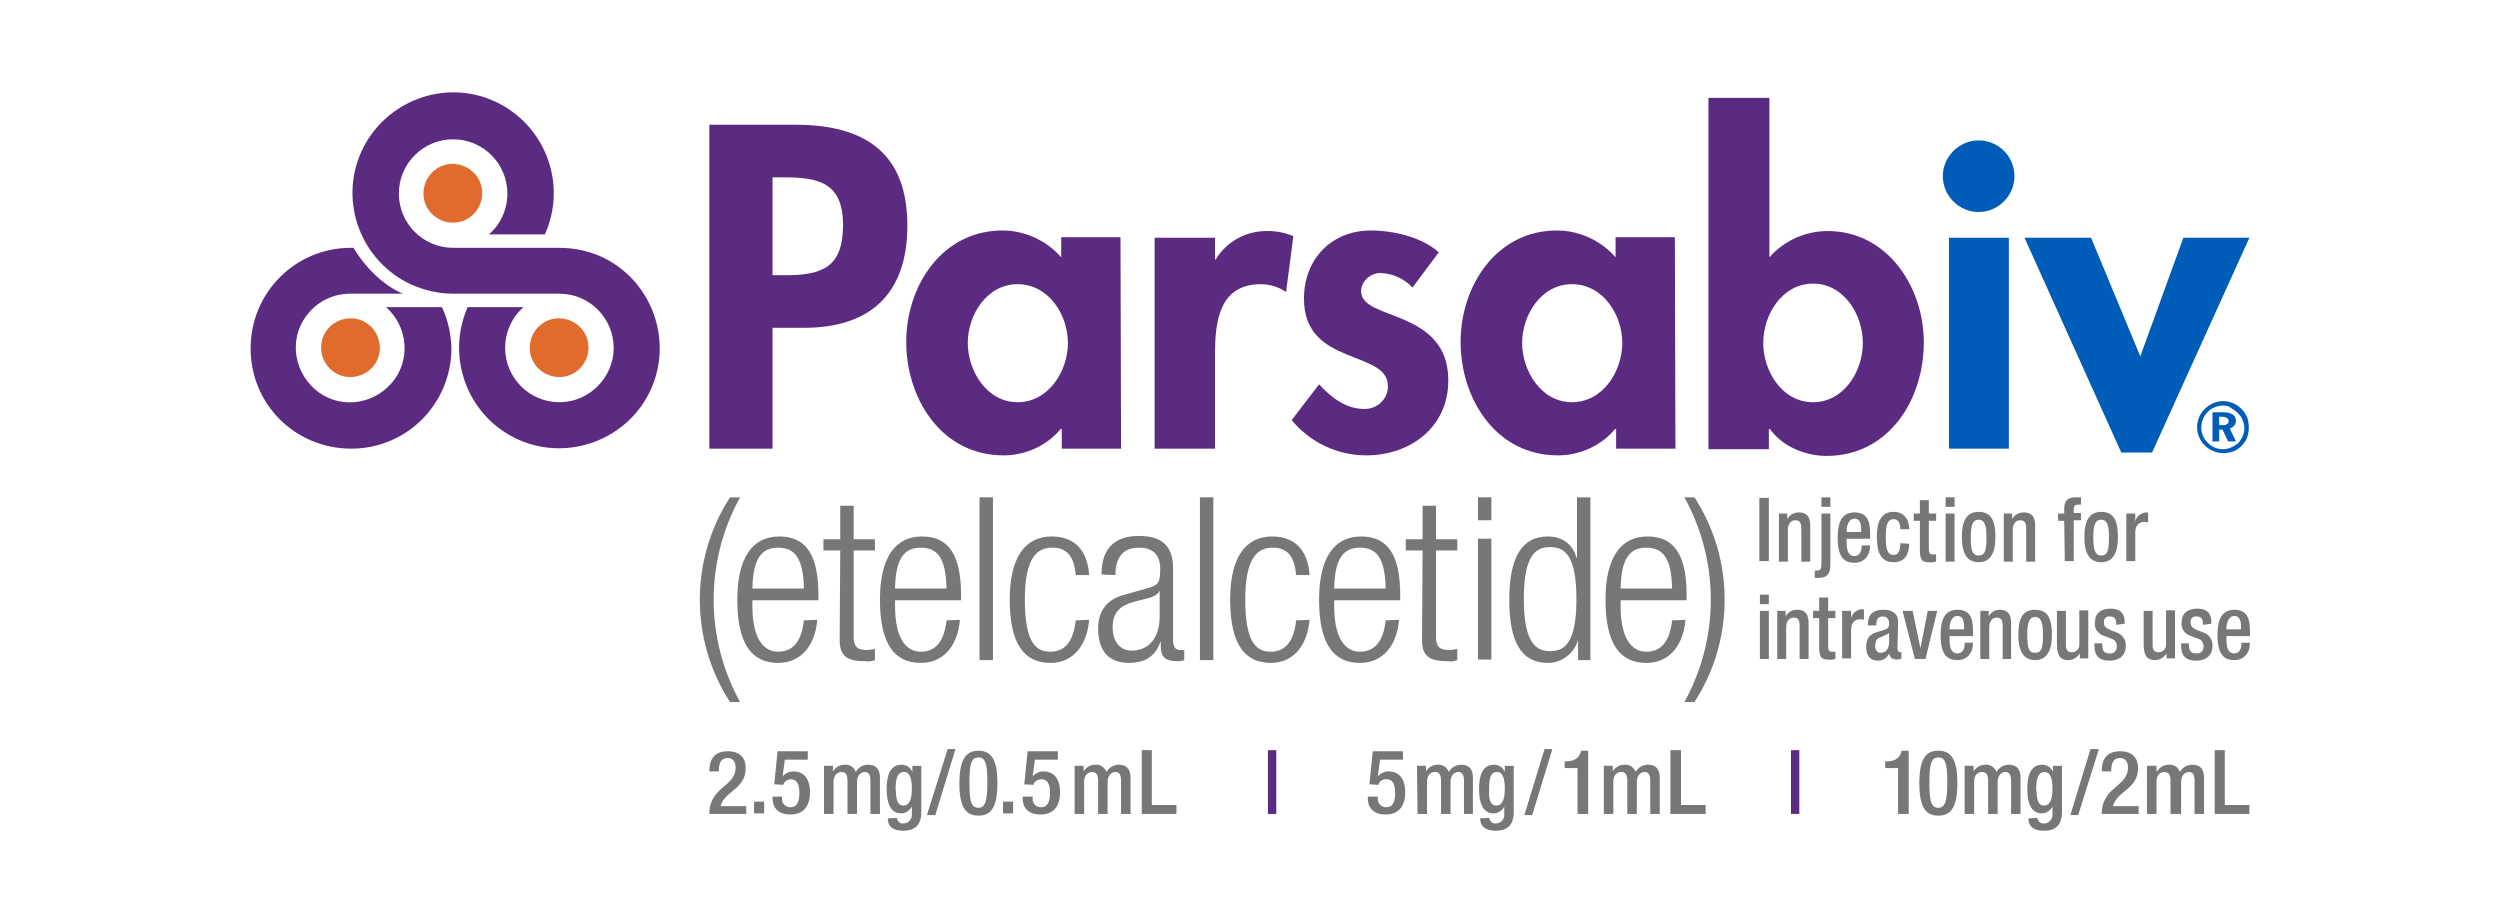 <?xml version="1.0" encoding="utf-8"?>
<!-- Generator: Adobe Illustrator 24.3.0, SVG Export Plug-In . SVG Version: 6.00 Build 0)  -->
<svg version="1.1" id="Layer_1" xmlns="http://www.w3.org/2000/svg" xmlns:xlink="http://www.w3.org/1999/xlink" x="0px" y="0px"
	 viewBox="0 0 446.9 164.9" style="enable-background:new 0 0 446.9 164.9;" xml:space="preserve">
<style type="text/css">
	.st0{fill:#5B2B82;}
	.st1{fill:#005CB9;}
	.st2{fill:#77777A;}
	.st3{fill:none;stroke:#5B2B82;stroke-width:1.49;stroke-miterlimit:10;}
	.st4{fill:#E16A2D;}
</style>
<g id="Layer_1_copy">
	<path class="st0" d="M138.1,80.2h-11.3V22.3h15.4c12.1,0,20,4.8,20,18c0,12.3-6.7,18.3-18.5,18.3h-5.6V80.2z M138.1,49.2h2.3
		c6.7,0,10.3-1.5,10.3-9s-4.3-8.5-10.6-8.5h-2L138.1,49.2z"/>
	<path class="st0" d="M200.4,80.2h-10.6v-3.5h-0.2c-2.5,3-6.3,4.7-10.2,4.7c-11.1,0-17.4-10.1-17.4-20.3c0-10,6.4-19.9,17.2-19.9
		c4,0,7.9,1.8,10.5,4.8v-3.6h10.6L200.4,80.2z M190.9,61.3c0-5.1-3.5-10.5-9-10.5c-5.5,0-8.9,5.5-8.9,10.5s3.4,10.6,8.9,10.6
		C187.4,71.9,190.9,66.4,190.9,61.3"/>
	<path class="st0" d="M217.1,46.4h0.2c2-3.3,5.6-5.2,9.4-5.1c1.5,0,3,0.3,4.5,0.9l-1.3,10c-1.3-0.9-2.9-1.4-4.5-1.4
		c-7.4,0-8.2,6.6-8.2,12.4v17h-10.8V42.5h10.8V46.4z"/>
	<path class="st0" d="M252.5,51.4c-1.5-1.6-3.5-2.5-5.7-2.6c-1.8,0-3.4,1.4-3.5,3.2c0,2.8,3.9,3.5,7.8,5.2c3.8,1.7,7.8,4.3,7.8,10.8
		c0,8.4-6.8,13.4-14.7,13.4c-5.1,0-10-2.3-13.3-6.3l4.9-6.4c2.1,2.3,4.8,4.4,8,4.4c2.2,0.1,4.2-1.6,4.3-3.8c0-0.1,0-0.2,0-0.3
		c0-3.3-3.8-4.1-7.5-5.7c-3.8-1.6-7.5-3.8-7.5-9.9c0-7.1,4.9-12.2,12-12.2c4,0,9.1,1.2,12.1,3.9L252.5,51.4z"/>
	<path class="st0" d="M299.5,80.2h-10.6v-3.5h-0.2c-2.5,3-6.3,4.7-10.2,4.7c-11.1,0-17.4-10.1-17.4-20.3c0-10,6.4-19.9,17.2-19.9
		c4,0,7.9,1.8,10.5,4.8v-3.6h10.6L299.5,80.2z M290,61.3c0-5.1-3.5-10.5-9-10.5c-5.5,0-8.9,5.5-8.9,10.5s3.4,10.6,8.9,10.6
		S290,66.4,290,61.3"/>
	<path class="st0" d="M305.5,17.5h10.8v28.5c2.6-3,6.5-4.7,10.4-4.7c10.7,0,17.2,10,17.2,19.9c0,10.3-6.3,20.3-17.4,20.3
		c-3.8,0-7.9-1.7-10.1-4.8h-0.2v3.6h-10.8V17.5z M333,61.3c0-5.1-3.4-10.6-8.9-10.6c-5.5,0-8.9,5.5-8.9,10.6s3.4,10.6,8.9,10.6
		S333,66.4,333,61.3"/>
	<path class="st1" d="M360.1,31.5c0,3.5-2.9,6.4-6.4,6.4s-6.4-2.9-6.4-6.4s2.9-6.4,6.4-6.4C357.2,25.1,360.1,27.9,360.1,31.5
		C360.1,31.4,360.1,31.5,360.1,31.5"/>
	<rect x="348.4" y="42.5" class="st1" width="10.7" height="37.7"/>
	<polygon class="st1" points="382.6,63.7 390.3,42.5 402.1,42.5 384.7,80.9 379.2,80.9 361.9,42.5 373.8,42.5 	"/>
	<path class="st2" d="M132.3,88.9c-6.3,11.4-6.3,25.2,0,36.6h-1.8c-7.2-11.1-7.2-25.5,0-36.6H132.3z"/>
	<path class="st2" d="M146.1,110.8c-0.4,4.6-2.9,7.7-7,7.7c-4.6,0-7.3-3.2-7.3-11.3c0-7.5,2.7-11.3,7.5-11.3s7,3.3,7,10.5v0.9h-11.8
		v1c0,6.2,2.2,8.2,4.6,8.2c2.6,0,4.2-1.8,4.6-5.6L146.1,110.8z M143.7,105.2c-0.1-5.4-1.6-7.3-4.6-7.3s-4.5,2-4.6,7.3H143.7z"/>
	<path class="st2" d="M150.2,98.4h-3v-2h3v-6h2.4v6h3.8v2h-3.8v15.5c0,1.7,0.7,2.3,2.3,2.3c0.5,0,1-0.1,1.5-0.2v2
		c-0.5,0.2-1.1,0.3-1.7,0.2c-3.3,0-4.6-0.9-4.6-3.8L150.2,98.4z"/>
	<path class="st2" d="M171.6,110.8c-0.4,4.6-2.9,7.7-7,7.7c-4.6,0-7.3-3.2-7.3-11.3c0-7.5,2.7-11.3,7.5-11.3s7,3.3,7,10.5v0.9H160v1
		c0,6.2,2.2,8.2,4.6,8.2c2.6,0,4.2-1.8,4.6-5.6L171.6,110.8z M169.2,105.2c-0.1-5.4-1.6-7.3-4.6-7.3s-4.5,2-4.6,7.3H169.2z"/>
	<rect x="175.1" y="88.9" class="st2" width="2.4" height="29.1"/>
	<path class="st2" d="M194.7,110.8c-0.4,4.6-2.9,7.7-6.9,7.7c-4.6,0-7.3-3.2-7.3-11.3c0-7.5,2.7-11.3,7.5-11.3
		c4.1,0,6.4,2.5,6.7,6.9h-2.4c-0.3-3.4-1.6-4.9-4.2-4.9s-4.9,1.6-4.9,9.3c0,8.2,2.3,9.3,4.6,9.3c2.5,0,4.1-1.8,4.5-5.6L194.7,110.8z
		"/>
	<path class="st2" d="M196.9,102.7c0-4.4,2.1-6.9,6.7-6.9c4.6,0,6.1,2.3,6.1,5.8v12.8c0,1.2,0.4,1.8,1.3,1.8h0.7v1.8
		c-0.4,0.1-0.8,0.2-1.1,0.2c-1.9,0-3.1-0.4-3.1-2.7v-0.7h-0.1c-1,2.9-3.2,3.7-5.6,3.7c-3.8,0-5.5-2.4-5.5-6.1c0-2.9,1.3-5.1,4.4-6
		l4.6-1.3c1.7-0.5,2.1-0.9,2.1-3.4c0-2.8-1.6-3.8-3.8-3.8c-2.9,0-4.2,1.8-4.2,4.9L196.9,102.7z M207.3,105.7h-0.1
		c-0.2,0.7-1.6,1.2-2.6,1.4l-2,0.5c-2.4,0.7-3.7,1.9-3.7,4.5s1.3,4.2,3.4,4.2c3,0,5-2.2,5-6.1L207.3,105.7z"/>
	<rect x="214.5" y="88.9" class="st2" width="2.4" height="29.1"/>
	<path class="st2" d="M234.1,110.8c-0.4,4.6-2.9,7.7-6.9,7.7c-4.6,0-7.3-3.2-7.3-11.3c0-7.5,2.7-11.3,7.5-11.3
		c4.1,0,6.4,2.5,6.7,6.9h-2.4c-0.3-3.4-1.6-4.9-4.2-4.9c-2.6,0-4.9,1.6-4.9,9.3c0,8.2,2.3,9.3,4.6,9.3c2.5,0,4.1-1.8,4.5-5.6
		L234.1,110.8z"/>
	<path class="st2" d="M250.1,110.8c-0.4,4.6-2.9,7.7-7,7.7c-4.6,0-7.3-3.2-7.3-11.3c0-7.5,2.7-11.3,7.5-11.3c4.8,0,7,3.3,7,10.5v0.9
		h-11.8v1c0,6.2,2.2,8.2,4.6,8.2c2.6,0,4.2-1.8,4.6-5.6L250.1,110.8z M247.7,105.2c-0.1-5.4-1.6-7.3-4.6-7.3c-3,0-4.5,2-4.6,7.3
		H247.7z"/>
	<path class="st2" d="M254.3,98.4h-3v-2h3v-6h2.4v6h3.8v2h-3.8v15.5c0,1.7,0.7,2.3,2.3,2.3c0.5,0,1-0.1,1.5-0.2v2
		c-0.5,0.2-1.1,0.3-1.7,0.2c-3.3,0-4.6-0.9-4.6-3.8L254.3,98.4z"/>
	<path class="st2" d="M264.2,88.9h2.4V93h-2.4V88.9z M264.2,96.3h2.4v21.6h-2.4V96.3z"/>
	<rect x="314.5" y="89" class="st2" width="1.7" height="11.3"/>
	<path class="st2" d="M318,91.8h1.5v1h0c0.4-0.8,1.2-1.2,2.1-1.2c1.2,0,2,0.6,2,2.3v6.5h-1.6v-5.9c0-1.1-0.3-1.5-1.1-1.5
		c-0.7,0-1.3,0.6-1.3,1.7v5.7h-1.6L318,91.8z"/>
	<path class="st2" d="M327.2,91.8v9.1c0,1.8-0.7,2.4-2.1,2.4c-0.2,0-0.5,0-0.7,0v-1.3h0.4c0.6,0,0.8-0.3,0.8-1.2v-9H327.2z
		 M327.2,90.6h-1.6v-1.7h1.6V90.6z"/>
	<path class="st2" d="M330.1,96.3v0.5c0,1.1,0.1,2.6,1.4,2.6c1.2,0,1.3-1.4,1.3-1.9h1.5c0,1.9-1.1,3.1-2.8,3.1c-1.3,0-3-0.4-3-4.4
		c0-2.2,0.4-4.6,3-4.6c2.2,0,2.8,1.4,2.8,3.8v0.9H330.1z M332.7,95.1v-0.5c0-1.1-0.3-1.9-1.2-1.9c-0.9,0-1.4,1.1-1.4,2.2v0.2H332.7z
		"/>
	<path class="st2" d="M341.3,97.2c-0.1,2-0.8,3.3-2.8,3.3c-2.3,0-3-1.8-3-4.5c0-2.6,0.7-4.5,3-4.5s2.8,2,2.8,3.1h-1.6
		c0-0.8-0.2-1.8-1.2-1.8c-1.2,0-1.4,1.3-1.4,3.2s0.2,3.2,1.4,3.2c0.9,0,1.2-0.8,1.2-2.1L341.3,97.2z"/>
	<path class="st2" d="M342.1,91.8h1.1v-2.4h1.6v2.4h1.3v1.3h-1.3v5.1c0,0.7,0.2,0.9,0.7,0.9c0.2,0,0.4,0,0.6,0v1.3
		c-0.4,0.1-0.9,0.2-1.3,0.1c-1.1,0-1.6-0.3-1.6-2.1v-5.3h-1.1L342.1,91.8z"/>
	<path class="st2" d="M347.8,88.9h1.6v1.7h-1.6V88.9z M347.8,91.8h1.6v8.6h-1.6V91.8z"/>
	<path class="st2" d="M353.7,91.5c2.4,0,3,1.8,3,4.5c0,2.7-0.8,4.5-3,4.5s-3-1.8-3-4.5C350.7,93.4,351.4,91.5,353.7,91.5
		 M353.7,99.3c1.2,0,1.4-1,1.4-3.2c0-1.9-0.2-3.2-1.4-3.2s-1.4,1.3-1.4,3.2C352.3,98.2,352.5,99.3,353.7,99.3"/>
	<path class="st2" d="M358.2,91.8h1.5v1h0c0.4-0.8,1.2-1.2,2.1-1.2c1.2,0,2,0.6,2,2.3v6.5h-1.6v-5.9c0-1.1-0.3-1.5-1.1-1.5
		c-0.7,0-1.3,0.6-1.3,1.7v5.7h-1.6L358.2,91.8z"/>
	<path class="st2" d="M369,93.1h-1.1v-1.3h1.1V91c0-1.6,0.7-2.1,2.1-2.1c0.3,0,0.6,0,0.9,0v1.3h-0.4c-0.6,0-0.9,0.2-0.9,0.8v0.7h1.3
		V93h-1.3v7.3h-1.6L369,93.1z"/>
	<path class="st2" d="M375.6,91.5c2.4,0,3,1.8,3,4.5c0,2.7-0.8,4.5-3,4.5c-2.2,0-3-1.8-3-4.5C372.6,93.4,373.3,91.5,375.6,91.5
		 M375.6,99.3c1.2,0,1.4-1,1.4-3.2c0-1.9-0.2-3.2-1.4-3.2s-1.4,1.3-1.4,3.2C374.2,98.2,374.5,99.3,375.6,99.3"/>
	<path class="st2" d="M380.1,91.8h1.6v1.4l0,0c0.2-0.9,1-1.5,1.9-1.6c0.1,0,0.3,0,0.4,0.1v1.7c-0.2-0.1-0.4-0.1-0.7-0.1
		c-0.7,0-1.6,0.4-1.6,1.9v5.1h-1.6L380.1,91.8z"/>
	<path class="st2" d="M314.6,106.3h1.6v1.7h-1.6V106.3z M314.6,109.2h1.6v8.6h-1.6V109.2z"/>
	<path class="st2" d="M317.7,109.2h1.5v1h0c0.4-0.8,1.2-1.2,2.1-1.2c1.2,0,2,0.6,2,2.3v6.5h-1.6v-5.9c0-1.1-0.3-1.5-1.1-1.5
		c-0.7,0-1.3,0.6-1.3,1.7v5.7h-1.6L317.7,109.2z"/>
	<path class="st2" d="M324.1,109.2h1.1v-2.4h1.6v2.4h1.3v1.3h-1.3v5.1c0,0.7,0.2,0.9,0.7,0.9c0.2,0,0.4,0,0.6,0v1.3
		c-0.4,0.1-0.9,0.2-1.3,0.1c-1.1,0-1.6-0.3-1.6-2.1v-5.3h-1.1L324.1,109.2z"/>
	<path class="st2" d="M329.3,109.2h1.6v1.3l0,0c0.2-0.9,1-1.5,1.9-1.6c0.1,0,0.3,0,0.4,0.1v1.8c-0.2-0.1-0.4-0.1-0.7-0.1
		c-0.7,0-1.6,0.4-1.6,1.9v5.1h-1.6L329.3,109.2z"/>
	<path class="st2" d="M339.2,116c0,0.3,0.2,0.6,0.4,0.6c0.1,0,0.2,0,0.3,0v1.1c-0.2,0.1-0.5,0.2-0.8,0.2c-0.7,0-1.3-0.3-1.4-1.1l0,0
		c-0.3,0.8-1.1,1.3-2,1.3c-1.3,0-2.1-0.8-2.1-2.4c0-1.9,0.8-2.3,1.9-2.7l1.3-0.4c0.6-0.2,0.9-0.4,0.9-1.1s-0.3-1.3-1.1-1.3
		c-1.1,0-1.2,0.8-1.2,1.6h-1.5c0-1.8,0.7-2.8,2.8-2.8c1.4,0,2.6,0.6,2.6,2.1L339.2,116z M337.7,113.2c-0.6,0.3-1.2,0.6-1.8,0.8
		c-0.5,0.3-0.7,0.8-0.7,1.4c0,0.7,0.3,1.3,1,1.3c1,0,1.5-0.8,1.5-2L337.7,113.2z"/>
	<polygon class="st2" points="340.1,109.2 341.9,109.2 343.3,115.9 343.3,115.9 344.6,109.2 346.3,109.2 344.2,117.8 342.3,117.8 	
		"/>
	<path class="st2" d="M348.5,113.7v0.5c0,1.1,0.1,2.6,1.4,2.6s1.3-1.4,1.3-1.9h1.5c0,1.9-1.1,3.1-2.8,3.1c-1.3,0-3-0.4-3-4.4
		c0-2.2,0.4-4.6,3-4.6c2.2,0,2.8,1.4,2.8,3.8v0.9L348.5,113.7z M351.1,112.5v-0.5c0-1.1-0.3-1.9-1.2-1.9c-0.9,0-1.4,1.1-1.4,2.2v0.2
		H351.1z"/>
	<path class="st2" d="M354,109.2h1.5v1h0c0.4-0.8,1.2-1.2,2-1.2c1.2,0,2,0.6,2,2.3v6.5H358v-5.9c0-1.1-0.3-1.5-1.1-1.5
		c-0.7,0-1.3,0.6-1.3,1.7v5.7H354L354,109.2z"/>
	<path class="st2" d="M363.8,109c2.4,0,3,1.8,3,4.5c0,2.6-0.8,4.5-3,4.5s-3-1.8-3-4.5C360.8,110.8,361.4,109,363.8,109 M363.8,116.7
		c1.2,0,1.4-1,1.4-3.2c0-1.9-0.2-3.2-1.4-3.2s-1.4,1.3-1.4,3.2C362.4,115.7,362.6,116.7,363.8,116.7"/>
	<path class="st2" d="M371.8,116.8L371.8,116.8c-0.5,0.8-1.3,1.2-2.1,1.2c-1.2,0-2-0.6-2-2.8v-6h1.6v6.1c0,1,0.4,1.3,1.1,1.3
		c0.7,0,1.3-0.6,1.3-1.3c0-0.1,0-0.1,0-0.2v-6h1.6v8.6h-1.5L371.8,116.8z"/>
	<path class="st2" d="M378.3,111.7v-0.2c0-0.7-0.2-1.3-1.1-1.3c-0.6-0.1-1.1,0.3-1.1,0.9c0,0.1,0,0.1,0,0.2c0,0.7,0.3,0.9,1.1,1.3
		l1,0.4c1.1,0.3,1.9,1.3,1.8,2.5c0,1.8-1.3,2.6-2.9,2.6c-2,0-2.7-1-2.7-2.7V115h1.4v0.3c0,1,0.3,1.5,1.3,1.5c0.6,0.1,1.2-0.3,1.3-1
		c0-0.1,0-0.2,0-0.3c0-0.6-0.3-1.1-0.9-1.3l-1.3-0.5c-1.1-0.3-1.9-1.3-1.7-2.5c0-1.6,1.1-2.4,2.8-2.4c2.1,0,2.5,1.3,2.5,2.3v0.4
		L378.3,111.7z"/>
	<path class="st2" d="M387.3,116.8L387.3,116.8c-0.5,0.8-1.3,1.2-2.1,1.2c-1.2,0-2-0.6-2-2.8v-6h1.6v6.1c0,1,0.4,1.3,1.1,1.3
		c0.7,0,1.3-0.6,1.3-1.3c0-0.1,0-0.1,0-0.2v-6h1.6v8.6h-1.5L387.3,116.8z"/>
	<path class="st2" d="M393.8,111.7v-0.2c0-0.7-0.2-1.3-1.1-1.3c-0.6-0.1-1.1,0.3-1.1,0.9c0,0.1,0,0.1,0,0.2c0,0.7,0.3,0.9,1.1,1.3
		l1,0.4c1.1,0.3,1.9,1.3,1.8,2.5c0,1.8-1.3,2.6-2.9,2.6c-2,0-2.7-1-2.7-2.7V115h1.4v0.3c0,1,0.3,1.5,1.3,1.5c0.6,0.1,1.2-0.3,1.3-1
		c0-0.1,0-0.2,0-0.3c0-0.6-0.3-1.1-0.9-1.3l-1.3-0.5c-1.1-0.3-1.9-1.3-1.7-2.5c0-1.6,1.1-2.4,2.8-2.4c2.1,0,2.5,1.3,2.5,2.3v0.4
		L393.8,111.7z"/>
	<path class="st2" d="M398,113.7v0.5c0,1.1,0.1,2.6,1.4,2.6c1.2,0,1.3-1.4,1.3-1.9h1.5c0,1.9-1.1,3.1-2.8,3.1c-1.3,0-3-0.4-3-4.4
		c0-2.2,0.4-4.6,3-4.6c2.2,0,2.8,1.4,2.8,3.8v0.9L398,113.7z M400.6,112.5v-0.5c0-1.1-0.3-1.9-1.2-1.9s-1.4,1.1-1.4,2.2v0.2H400.6z"
		/>
	<path class="st2" d="M282.1,114.4L282.1,114.4c-0.7,2.4-2.9,4.1-5.4,4.1c-4.8,0-6.9-3.8-6.9-11.3s2.2-11.3,6.9-11.3
		c2.7,0,4.5,1.5,5.1,3.8h0.1V88.9h2.4v29.1h-2.2V114.4z M277.1,116.4c2.5,0,4.7-1.3,4.7-9.3s-2.2-9.3-4.7-9.3s-4.7,1.3-4.7,9.3
		S274.7,116.4,277.1,116.4"/>
	<path class="st2" d="M301.3,110.8c-0.4,4.6-2.9,7.7-7,7.7c-4.6,0-7.3-3.2-7.3-11.3c0-7.5,2.7-11.3,7.5-11.3c4.8,0,7,3.3,7,10.5v0.9
		h-11.8v1c0,6.2,2.2,8.2,4.6,8.2c2.6,0,4.2-1.8,4.6-5.6L301.3,110.8z M298.9,105.2c-0.1-5.4-1.6-7.3-4.6-7.3c-3,0-4.5,2-4.6,7.3
		H298.9z"/>
	<path class="st2" d="M301.1,125.5c6.3-11.4,6.3-25.2,0-36.6h1.8c7.2,11.1,7.2,25.5,0,36.6H301.1z"/>
	<path class="st2" d="M133.4,145.5h-6.6c0-4.9,4.7-4.8,4.7-8.3c0-0.9-0.4-1.7-1.4-1.7c-1.4,0-1.6,1.2-1.6,2.4h-1.7
		c0-2.2,0.9-3.6,3.3-3.6c2.4,0,3.2,1.4,3.2,3c0,3.8-3.7,4-4.5,6.8h4.6L133.4,145.5z"/>
	<rect x="134.8" y="143.3" class="st2" width="1.8" height="2.1"/>
	<path class="st2" d="M138.1,142.4h1.7v0.3c-0.1,0.8,0.5,1.5,1.3,1.6c0.1,0,0.1,0,0.2,0c1.3,0,1.6-1.2,1.6-2.6s-0.4-2.4-1.5-2.4
		c-0.6,0-1.2,0.4-1.4,1l-1.6-0.1l0.6-5.9h5.4v1.5h-4.1l-0.4,3l0,0c0.5-0.6,1.2-0.9,1.9-0.9c2.4,0,3,2,3,3.7c0,2.3-1,4-3.5,4
		c-2,0-3.2-1-3.2-3L138.1,142.4z"/>
	<path class="st2" d="M147.3,136.9h1.6v1h0c0.4-0.7,1.2-1.2,2.1-1.2c0.9-0.1,1.7,0.5,2,1.3c0.4-0.8,1.2-1.3,2.2-1.3
		c1.2,0,2.1,0.6,2.1,2.3v6.5h-1.7v-5.9c0-1.1-0.3-1.6-1-1.6c-0.7,0-1.4,0.6-1.4,1.7v5.8h-1.7v-5.9c0-1.1-0.3-1.6-1.1-1.6
		c-0.7,0-1.4,0.6-1.4,1.7v5.8h-1.7L147.3,136.9z"/>
	<path class="st2" d="M160.3,146.2c0.1,0.6,0.6,1.1,1.2,1c0,0,0,0,0,0c0.8,0,1.4-0.6,1.5-1.4c0-0.1,0-0.1,0-0.2v-1.4l0,0
		c-0.4,0.7-1.1,1.2-1.9,1.2c-2,0-2.6-2-2.6-4.3c0-1.9,0.3-4.4,2.7-4.4c0.8,0,1.6,0.5,1.9,1.3l0,0v-1.1h1.6v8.2
		c0,2.1-0.9,3.4-3.2,3.4c-2.6,0-2.8-1.5-2.8-2.2L160.3,146.2z M161.5,144c1.3,0,1.5-1.7,1.5-3c0-1.4-0.2-3-1.4-3s-1.5,1.3-1.5,2.9
		C160.2,142.4,160.2,144,161.5,144"/>
	<polygon class="st2" points="169.4,133.9 170.8,133.9 167.2,145.7 165.7,145.7 	"/>
	<path class="st2" d="M174.9,134.2c2.2,0,3.4,1.4,3.4,5.8s-1.2,5.8-3.4,5.8c-2.2,0-3.4-1.4-3.4-5.8S172.8,134.2,174.9,134.2
		 M174.9,144.4c1.2,0,1.6-1.2,1.6-4.5s-0.3-4.5-1.6-4.5c-1.3,0-1.6,1.2-1.6,4.5S173.6,144.4,174.9,144.4"/>
	<rect x="179.3" y="143.3" class="st2" width="1.8" height="2.1"/>
	<path class="st2" d="M182.9,142.4h1.7v0.3c-0.1,0.8,0.5,1.5,1.3,1.6c0.1,0,0.1,0,0.2,0c1.3,0,1.6-1.2,1.6-2.6s-0.4-2.4-1.5-2.4
		c-0.7,0-1.3,0.4-1.5,1l-1.6-0.1l0.6-5.9h5.4v1.5H185l-0.4,3l0,0c0.5-0.6,1.2-0.9,1.9-0.9c2.4,0,3,2,3,3.7c0,2.3-1,4-3.5,4
		c-2,0-3.2-1-3.2-3L182.9,142.4z"/>
	<path class="st2" d="M192.1,136.9h1.6v1h0c0.4-0.7,1.2-1.2,2.1-1.2c0.9-0.1,1.7,0.5,2,1.3c0.4-0.8,1.3-1.3,2.2-1.3
		c1.2,0,2.1,0.6,2.1,2.3v6.5h-1.7v-5.9c0-1.1-0.3-1.6-1-1.6c-0.7,0-1.4,0.6-1.4,1.7v5.8h-1.7v-5.9c0-1.1-0.3-1.6-1.1-1.6
		c-0.7,0-1.4,0.6-1.4,1.7v5.8h-1.7L192.1,136.9z"/>
	<polygon class="st2" points="204.1,134.1 205.9,134.1 205.9,143.9 210.3,143.9 210.3,145.5 204.1,145.5 	"/>
	<path class="st2" d="M286.7,136.9h1.6v1h0c0.4-0.7,1.2-1.2,2.1-1.2c0.9-0.1,1.7,0.5,2,1.3c0.4-0.8,1.3-1.3,2.2-1.3
		c1.2,0,2.1,0.6,2.1,2.3v6.5h-1.7v-5.9c0-1.1-0.3-1.6-1-1.6s-1.4,0.6-1.4,1.7v5.8h-1.7v-5.9c0-1.1-0.3-1.6-1.1-1.6s-1.4,0.6-1.4,1.7
		v5.8h-1.7L286.7,136.9z"/>
	<polygon class="st2" points="298.6,134.1 300.5,134.1 300.5,143.9 304.9,143.9 304.9,145.5 298.6,145.5 	"/>
	<path class="st2" d="M244.6,142.4h1.7v0.3c-0.1,0.8,0.5,1.5,1.3,1.6c0.1,0,0.1,0,0.2,0c1.3,0,1.6-1.2,1.6-2.6s-0.4-2.4-1.5-2.4
		c-0.7-0.1-1.3,0.3-1.5,1l-1.6-0.1l0.6-5.9h5.4v1.5h-4.1l-0.4,3l0,0c0.5-0.6,1.2-0.9,1.9-0.9c2.4,0,3,2,3,3.7c0,2.3-1,4-3.5,4
		c-2,0-3.2-1-3.2-3L244.6,142.4z"/>
	<path class="st2" d="M253.3,136.9h1.6v1h0c0.4-0.7,1.2-1.2,2.1-1.2c0.9-0.1,1.7,0.5,2,1.3c0.4-0.8,1.3-1.3,2.2-1.3
		c1.2,0,2.1,0.6,2.1,2.3v6.5h-1.6v-5.9c0-1.1-0.3-1.6-1-1.6s-1.4,0.6-1.4,1.7v5.8h-1.7v-5.9c0-1.1-0.3-1.6-1.1-1.6s-1.4,0.6-1.4,1.7
		v5.8h-1.7L253.3,136.9z"/>
	<path class="st2" d="M266.2,146.2c0.1,0.6,0.6,1.1,1.2,1c0,0,0,0,0,0c0.8,0,1.4-0.6,1.5-1.4c0-0.1,0-0.1,0-0.2v-1.4l0,0
		c-0.4,0.7-1.1,1.2-1.9,1.2c-2,0-2.6-2-2.6-4.3c0-1.9,0.3-4.4,2.7-4.4c0.8,0,1.6,0.5,1.9,1.3l0,0v-1.1h1.6v8.2
		c0,2.1-0.9,3.4-3.2,3.4c-2.6,0-2.8-1.5-2.8-2.2L266.2,146.2z M267.5,144c1.3,0,1.5-1.7,1.5-3c0-1.4-0.2-3-1.4-3
		c-1.2,0-1.4,1.3-1.4,2.9C266.1,142.4,266.2,144,267.5,144"/>
	<polygon class="st2" points="276.1,133.9 277.5,133.9 273.9,145.7 272.5,145.7 	"/>
	<path class="st2" d="M282,145.5v-8.2h-2.3v-1.2h0.2c1.1,0,2.3-0.3,2.7-1.7v-0.2h1.3v11.3L282,145.5z"/>
	<path class="st2" d="M383.9,136.9h1.6v1h0.1c0.4-0.7,1.2-1.2,2.1-1.2c0.9-0.1,1.7,0.5,2,1.3c0.4-0.8,1.3-1.3,2.2-1.3
		c1.2,0,2.1,0.6,2.1,2.3v6.5h-1.7v-5.9c0-1.1-0.3-1.6-1-1.6s-1.4,0.6-1.4,1.7v5.8H388v-5.9c0-1.1-0.3-1.6-1.1-1.6s-1.4,0.6-1.4,1.7
		v5.8h-1.7V136.9z"/>
	<polygon class="st2" points="395.9,134.1 397.7,134.1 397.7,143.9 402.1,143.9 402.1,145.5 395.9,145.5 	"/>
	<path class="st2" d="M339.3,145.5v-8.2h-2.3v-1.2h0.2c1.1,0,2.3-0.3,2.7-1.7v-0.2h1.3v11.3L339.3,145.5z"/>
	<path class="st2" d="M346.5,134.2c2.2,0,3.4,1.4,3.4,5.8s-1.2,5.8-3.4,5.8c-2.2,0-3.4-1.4-3.4-5.8S344.3,134.2,346.5,134.2
		 M346.5,144.4c1.2,0,1.6-1.2,1.6-4.5s-0.3-4.5-1.6-4.5c-1.3,0-1.6,1.2-1.6,4.5S345.2,144.4,346.5,144.4"/>
	<path class="st2" d="M351.2,136.9h1.6v1h0c0.4-0.7,1.2-1.2,2.1-1.2c0.9-0.1,1.7,0.5,2,1.3c0.4-0.8,1.3-1.3,2.2-1.3
		c1.2,0,2.1,0.6,2.1,2.3v6.5h-1.7v-5.9c0-1.1-0.3-1.6-1-1.6s-1.4,0.6-1.4,1.7v5.8h-1.7v-5.9c0-1.1-0.3-1.6-1.1-1.6s-1.4,0.6-1.4,1.7
		v5.8h-1.7L351.2,136.9z"/>
	<path class="st2" d="M364.2,146.2c0.1,0.6,0.6,1.1,1.2,1c0,0,0,0,0,0c0.8,0,1.4-0.6,1.5-1.4c0-0.1,0-0.1,0-0.2v-1.4l0,0
		c-0.4,0.7-1.1,1.2-1.9,1.2c-2,0-2.6-2-2.6-4.3c0-1.9,0.3-4.4,2.7-4.4c0.8,0,1.6,0.5,1.9,1.3l0,0v-1.1h1.6v8.2
		c0,2.1-0.9,3.4-3.2,3.4c-2.6,0-2.8-1.5-2.8-2.2L364.2,146.2z M365.4,144c1.3,0,1.5-1.7,1.5-3c0-1.4-0.2-3-1.4-3
		c-1.2,0-1.5,1.3-1.5,2.9C364.1,142.4,364.1,144,365.4,144"/>
	<polygon class="st2" points="373.7,133.9 375.2,133.9 371.5,145.7 370.1,145.7 	"/>
	<path class="st2" d="M382.3,145.5h-6.6c0-4.9,4.7-4.8,4.7-8.3c0-0.9-0.4-1.7-1.4-1.7c-1.4,0-1.6,1.2-1.6,2.4h-1.7
		c0-2.2,0.9-3.6,3.3-3.6c2.4,0,3.2,1.4,3.2,3c0,3.8-3.7,4-4.5,6.8h4.6L382.3,145.5z"/>
	<line class="st3" x1="320.9" y1="134.1" x2="320.9" y2="145.5"/>
	<line class="st3" x1="227.4" y1="134.1" x2="227.4" y2="145.5"/>
	<path class="st1" d="M397.4,71.7c1.2,0,2.4,0.5,3.3,1.4c0.4,0.4,0.7,0.9,1,1.5c0.2,0.6,0.3,1.2,0.3,1.8c0,0.6-0.1,1.2-0.3,1.8
		c-0.2,0.6-0.6,1.1-1,1.5c-0.4,0.4-0.9,0.8-1.5,1c-0.6,0.2-1.2,0.3-1.8,0.3c-0.6,0-1.2-0.1-1.8-0.4c-0.6-0.2-1.1-0.6-1.5-1
		c-1.2-1.2-1.6-2.9-1.2-4.4c0.1-0.4,0.3-0.8,0.5-1.2C394.3,72.6,395.8,71.7,397.4,71.7L397.4,71.7z M397.4,72.5
		c-0.5,0-1,0.1-1.5,0.3c-0.5,0.2-0.9,0.5-1.2,0.8c-0.4,0.4-0.7,0.8-0.9,1.3c-0.2,0.5-0.3,1-0.3,1.5c0,1,0.4,2,1.1,2.7
		c0.4,0.4,0.8,0.7,1.3,0.9c0.9,0.4,2,0.4,2.9,0c0.5-0.2,0.9-0.5,1.3-0.8c0.3-0.3,0.6-0.8,0.8-1.2c0.2-0.5,0.3-0.9,0.3-1.4
		c0-0.5-0.1-1-0.3-1.5c-0.2-0.5-0.5-0.9-0.8-1.2c-0.4-0.4-0.8-0.7-1.2-0.9C398.5,72.6,397.9,72.5,397.4,72.5L397.4,72.5z
		 M395.5,73.7h2c0.6,0,1.1,0.1,1.6,0.4c0.4,0.2,0.6,0.7,0.6,1.1c0,0.3-0.1,0.6-0.3,0.9c-0.2,0.2-0.5,0.4-0.8,0.5l1.1,2.3h-1.4
		l-1-2.1h-0.6v2.1h-1.2L395.5,73.7z M396.7,74.5V76h0.6c0.3,0,0.6,0,0.8-0.2c0.2-0.1,0.3-0.3,0.3-0.5c0-0.2-0.1-0.4-0.3-0.6
		c-0.3-0.1-0.5-0.2-0.8-0.2L396.7,74.5z"/>
</g>
<g id="Triple_Circles">
	<path class="st0" d="M79,54.9H69c4,3.5,4.5,9.7,0.9,13.7s-9.7,4.5-13.7,0.9s-4.5-9.7-0.9-13.7c1.8-2.1,4.5-3.3,7.3-3.3H72
		c-5.6-2.4-8.8-8.2-8.8-8.2h-0.5c-9.9,0-17.9,8-17.9,18s8,17.9,18,17.9c9.9,0,17.9-8,17.9-18C80.6,59.7,80.1,57.2,79,54.9L79,54.9z"
		/>
	<path class="st0" d="M100,52.5c5.4,0,9.7,4.4,9.7,9.7s-4.4,9.7-9.7,9.7c-5.4,0-9.7-4.4-9.7-9.7c0-2.8,1.2-5.5,3.3-7.3h-10
		c-4,9.1,0.1,19.7,9.1,23.7s19.7-0.1,23.7-9.1s-0.1-19.7-9.1-23.7c-2.3-1-4.8-1.5-7.3-1.5h-19c-5.4,0-9.7-4.4-9.7-9.7
		c0-5.4,4.4-9.7,9.7-9.7c5.4,0,9.7,4.4,9.7,9.7c0,2.8-1.2,5.5-3.3,7.3h10c4.1-9.1,0-19.7-9-23.8s-19.7,0-23.8,9
		c-4.1,9.1,0,19.7,9,23.8c2.3,1,4.8,1.6,7.4,1.6h0.5L100,52.5z"/>
	<path class="st4" d="M94.7,62.2c0-2.9,2.3-5.3,5.2-5.3c2.9,0,5.3,2.3,5.3,5.2c0,2.9-2.3,5.3-5.2,5.3c0,0,0,0,0,0
		C97.1,67.4,94.7,65.1,94.7,62.2"/>
	<path class="st4" d="M86.2,34.5c0,2.9-2.3,5.3-5.2,5.3c-2.9,0-5.3-2.3-5.3-5.2c0-2.9,2.3-5.3,5.2-5.3c0,0,0,0,0,0
		C83.8,29.3,86.2,31.6,86.2,34.5"/>
	<path class="st4" d="M67.9,62.2c0-2.9-2.3-5.3-5.2-5.3c-2.9,0-5.3,2.3-5.3,5.2c0,2.9,2.3,5.3,5.2,5.3c0,0,0,0,0,0
		C65.5,67.4,67.9,65.1,67.9,62.2"/>
</g>
</svg>
